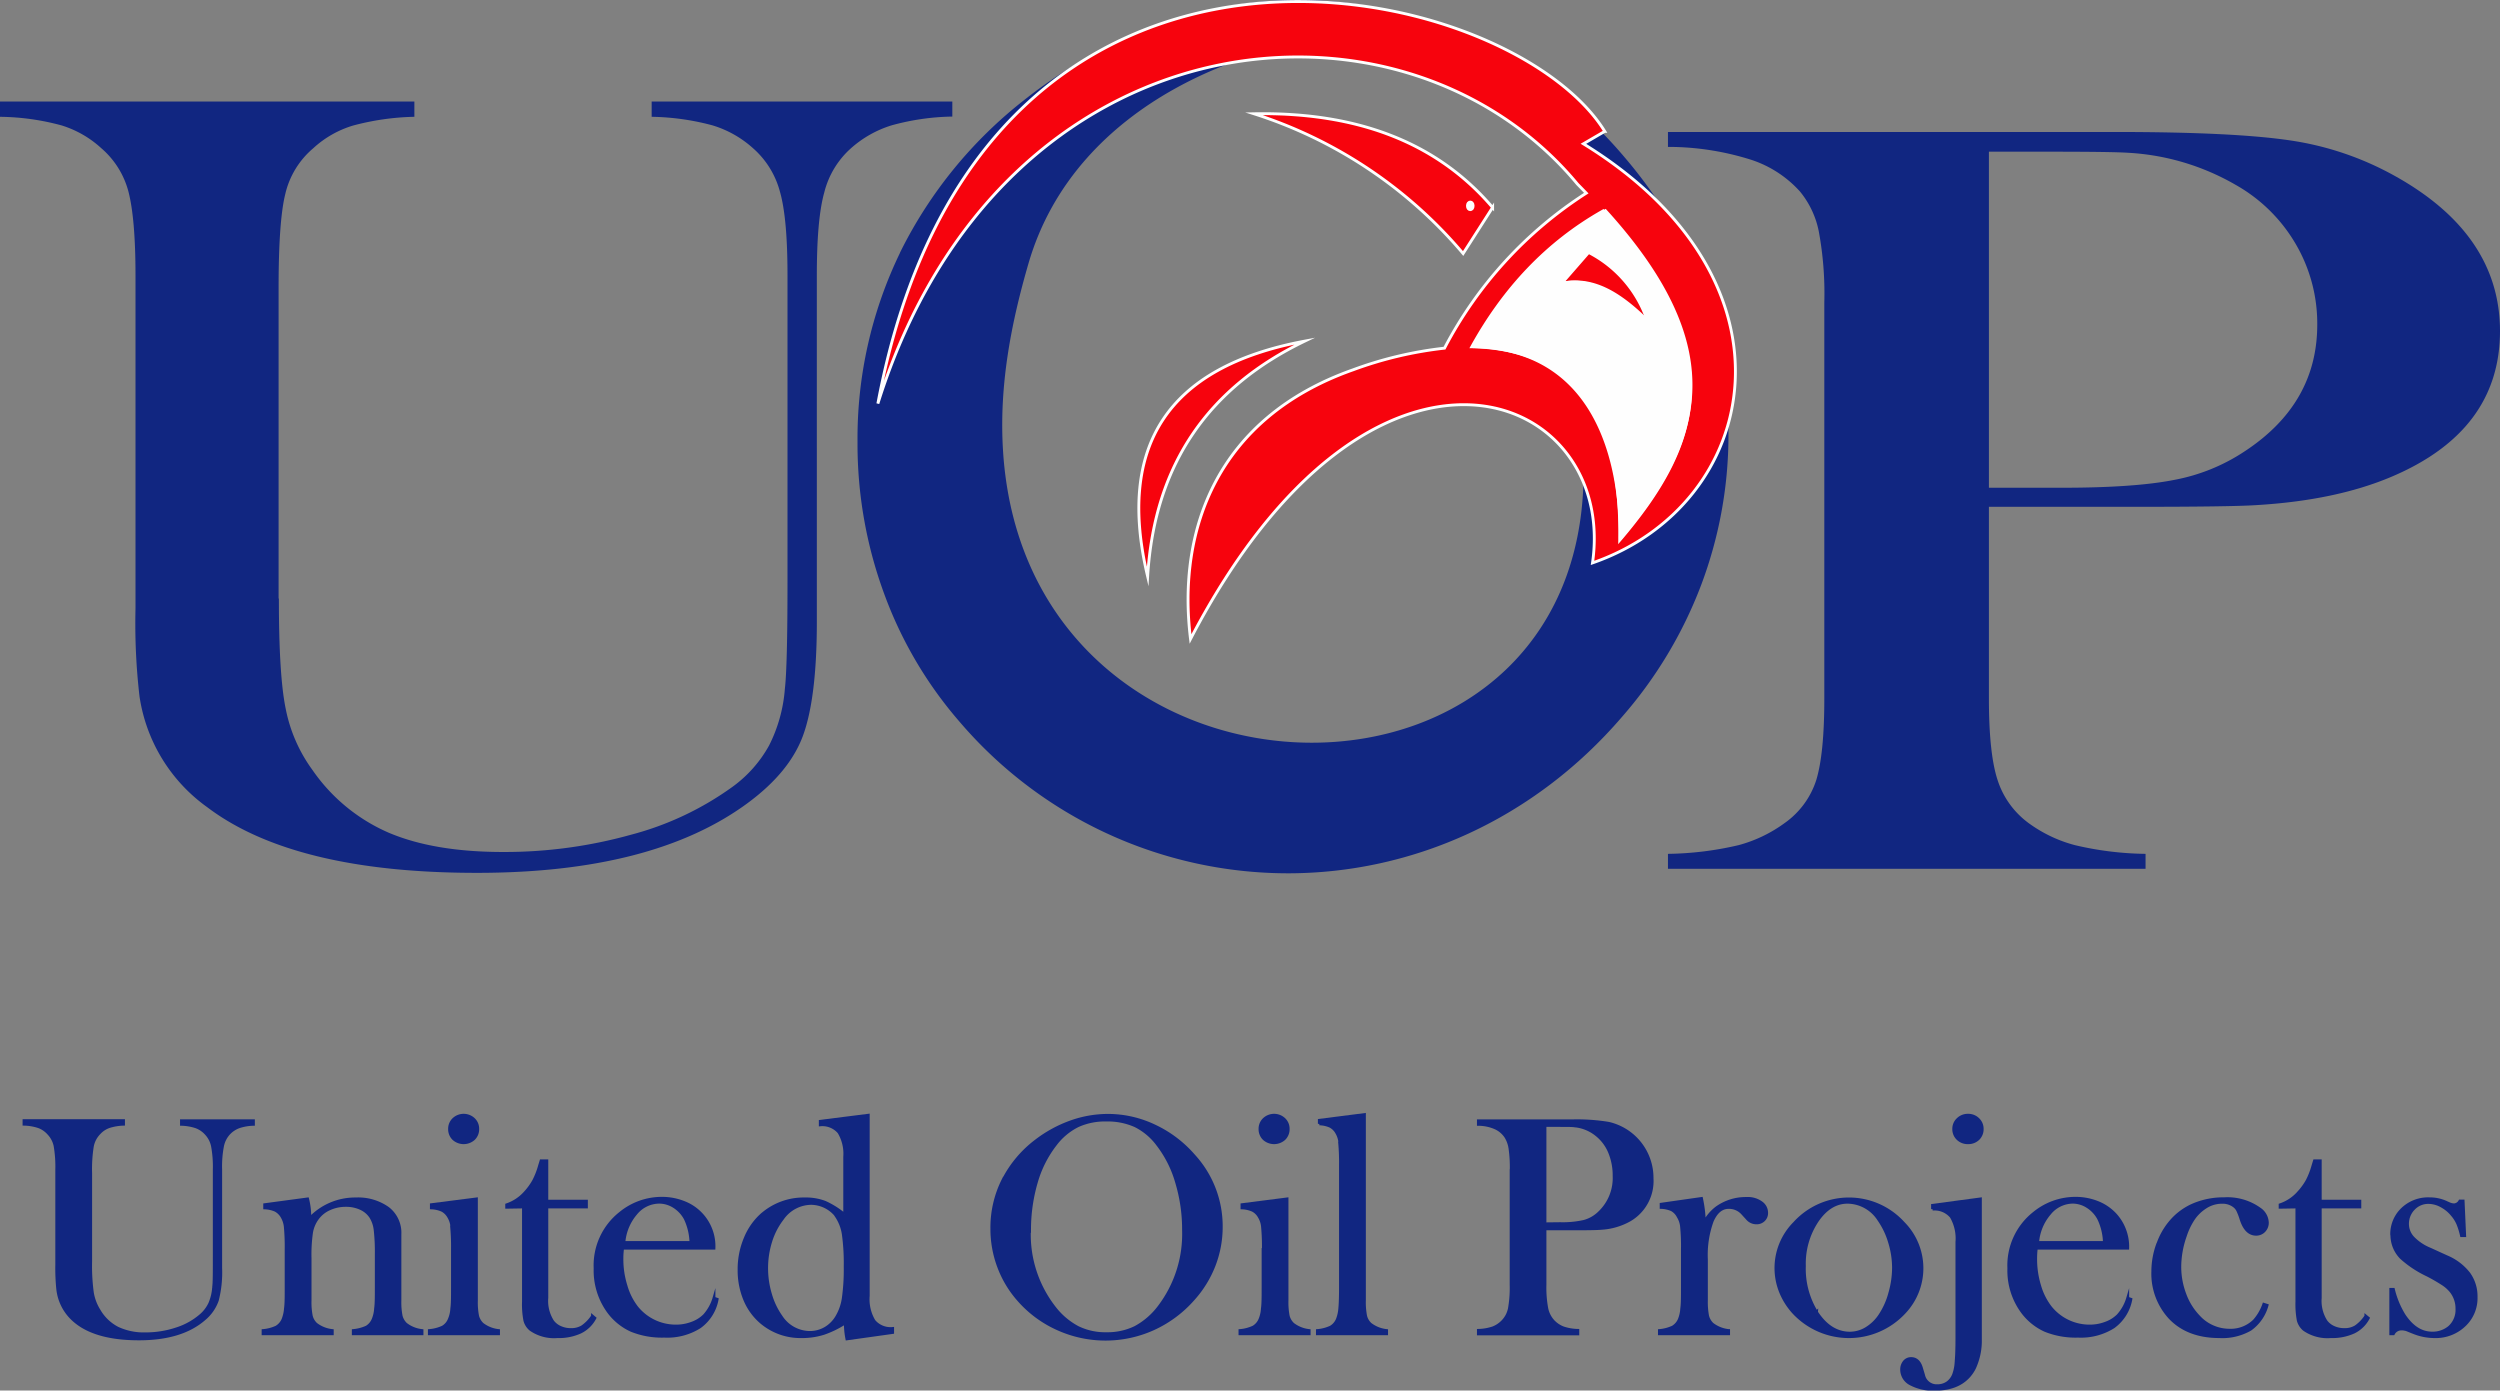 <svg id="Layer_1" data-name="Layer 1" xmlns="http://www.w3.org/2000/svg" viewBox="0 0 433.78 241.27"><rect x="0" y="0" width="433.78" height="241.27" fill="#808080" stroke="none"/><defs><style>.cls-1{fill:#112681;stroke:#112681;}.cls-1,.cls-2,.cls-3,.cls-4{stroke-miterlimit:10;stroke-width:0.5px;}.cls-1,.cls-3,.cls-4{fill-rule:evenodd;}.cls-2,.cls-4{fill:#fefefe;}.cls-2,.cls-3,.cls-4{stroke:#fefefe;}.cls-3{fill:#f7030d;}</style></defs><g id="Layer_1-2" data-name="Layer_1"><g id="_1722880161232" data-name=" 1722880161232"><path class="cls-1" d="M61.77,111.44v-54c0-7.74.38-13.21,1.18-16.4a15,15,0,0,1,4.9-8,17.94,17.94,0,0,1,7-4,44.78,44.78,0,0,1,10.48-1.53V25.36H13.93v2.15A42.46,42.46,0,0,1,24.4,29a18.25,18.25,0,0,1,7,4,15.16,15.16,0,0,1,4.82,7.72c.8,3.12,1.22,7.94,1.22,14.51v57.87a109.88,109.88,0,0,0,.69,15.16,28.56,28.56,0,0,0,11.63,19.07q15,11.37,46.69,11.36,30.4,0,46.73-12c4.78-3.51,8-7.35,9.57-11.58s2.41-10.81,2.41-19.69V55.27c0-6.51.42-11.32,1.3-14.45A15.42,15.42,0,0,1,161.2,33a19.3,19.3,0,0,1,7.11-4,42.16,42.16,0,0,1,10.36-1.53V25.36H127v2.15A43.33,43.33,0,0,1,137.37,29a18.69,18.69,0,0,1,7.11,4,15.46,15.46,0,0,1,4.78,7.72c.89,3.12,1.31,8,1.31,14.51v53.31q0,14.6-.46,18.52a26.33,26.33,0,0,1-2.76,9.89,22.18,22.18,0,0,1-6.42,7.26,53.35,53.35,0,0,1-17.71,8.36,81.76,81.76,0,0,1-22.25,3q-12.06,0-20-3.39a31.34,31.34,0,0,1-13.27-10.93A26.93,26.93,0,0,1,63,130.48c-.8-3.9-1.18-10.25-1.18-19Z" transform="translate(-13.68 -7.49)"/><path class="cls-1" d="M170.09,51.42a73.64,73.64,0,0,0-7.37,32.82,75,75,0,0,0,4.54,26,70.73,70.73,0,0,0,13.08,22.29,74.74,74.74,0,0,0,56.78,26.24c21.62,0,42.61-9.39,57.76-27a75,75,0,0,0,13.74-22.87,73.49,73.49,0,0,0,4.72-26q0-26.91-18-48a79,79,0,0,0-25.81-20.06,69.69,69.69,0,0,0-30.55-7.11,71.06,71.06,0,0,0-24.58,4.49A82.5,82.5,0,0,0,191.6,25a76.47,76.47,0,0,0-21.51,26.39Zm17.38,34.33c-.73-11.55,1.48-22.47,4.41-32.57C200.16,24.59,231.71,14,249.75,13.5s36.42,13.09,46.08,40.73c3.46,9.88-8.06,17.64-7.25,31.12,4.14,68.71-96.87,67.85-101.11.4Z" transform="translate(-13.68 -7.49)"/><path class="cls-1" d="M330.47,60v68.74c0,6.42-.48,11.13-1.41,14.18a14.78,14.78,0,0,1-5.56,7.57,24.37,24.37,0,0,1-8.07,3.88,56.87,56.87,0,0,1-12.09,1.52v2.1h82.37v-2.1a56.07,56.07,0,0,1-12.09-1.52,24.16,24.16,0,0,1-8.12-3.88,15.14,15.14,0,0,1-5.47-7.63c-1-3.06-1.5-7.79-1.5-14.12V95.18h25.33c11.2,0,18.26-.1,21.22-.29q13.83-.81,23.51-4.93,18.6-7.9,18.62-25,0-16.74-18.31-26.83a52.75,52.75,0,0,0-17.69-6q-9.66-1.47-30-1.49H303.34v2.1h.88A48.09,48.09,0,0,1,317.68,35a19.82,19.82,0,0,1,8.51,5.56,15.93,15.93,0,0,1,3.31,7A59.31,59.31,0,0,1,330.47,60Zm28.06,32.37V33.56h10.85c7.11,0,11.61.06,13.59.19a42.07,42.07,0,0,1,18.75,5.6,28.15,28.15,0,0,1,10.55,10.42A27.53,27.53,0,0,1,416,63.83Q416,77.66,403.31,86A33.17,33.17,0,0,1,391,91q-6.94,1.38-19.77,1.37Z" transform="translate(-13.68 -7.49)"/><ellipse class="cls-2" cx="253.78" cy="37.03" rx="0.92" ry="1.01"/><path class="cls-3" d="M292.13,30.29C275.47,3.35,183.71-17.07,166,77.52c21.37-68.19,91-74.68,121.37-38.11L288.92,41a71,71,0,0,0-24.6,26.9,67.11,67.11,0,0,0-15.9,3.77c-23.47,8.3-30.52,27.65-28.17,46.69C251.83,57.76,294.36,75,290,105.16c29.09-10.09,37.39-48.75-1.58-72.72l3.69-2.15Zm-3,20.88-4.82,5.53c5.86-1.28,10.72,2.29,15.36,6.91A20.73,20.73,0,0,0,289.09,51.17ZM272.67,43.5c-9.8-11.5-23.82-16.59-41.41-16.27a78.91,78.91,0,0,1,36.29,24.25q2.56-4,5.12-8Zm-32.6,23.18c-23.95,4.48-32.62,18.34-27.26,40.83C214,87.73,223.66,74.59,240.07,66.68Zm51.8-22.61c22.51,24.79,16.84,40.73,2.85,57.15.33-19.27-6.14-33.13-25.66-33.56C274.58,57.68,282,49.63,291.87,44.07Z" transform="translate(-13.68 -7.49)"/><path class="cls-4" d="M269.43,67.63c27.6.61,25.2,33.4,25.41,33.29,13.73-16.31,19.72-32.3-2.6-56.88C282.38,49.6,275,57.64,269.43,67.63ZM300,63.57c-4.64-4.61-9.5-8.19-15.36-6.9l4.82-5.53A20.71,20.71,0,0,1,300,63.57Z" transform="translate(-13.68 -7.49)"/><ellipse class="cls-2" cx="255.11" cy="35.72" rx="0.49" ry="0.66"/></g><path class="cls-1" d="M29.41,226.38V211.05a24.94,24.94,0,0,1,.29-4.66,4.4,4.4,0,0,1,1.18-2.27,4.13,4.13,0,0,1,1.7-1.14,9,9,0,0,1,2.53-.43v-.61H17.85v.61a8.58,8.58,0,0,1,2.53.43,4.23,4.23,0,0,1,1.69,1.14,4.43,4.43,0,0,1,1.17,2.19,21.39,21.39,0,0,1,.29,4.12v16.43a36.48,36.48,0,0,0,.17,4.3,8.41,8.41,0,0,0,2.81,5.42q3.63,3.22,11.28,3.22,7.35,0,11.29-3.41a7.43,7.43,0,0,0,2.31-3.29,19.61,19.61,0,0,0,.58-5.59V210.43a18.61,18.61,0,0,1,.32-4.1,4.54,4.54,0,0,1,1.14-2.21A4.47,4.47,0,0,1,55.15,203a8.55,8.55,0,0,1,2.5-.43v-.61H45.17v.61a8.84,8.84,0,0,1,2.51.43,4.36,4.36,0,0,1,1.71,1.14,4.46,4.46,0,0,1,1.16,2.19,19.62,19.62,0,0,1,.31,4.12v15.13c0,2.77,0,4.52-.11,5.26a8.54,8.54,0,0,1-.66,2.81,6.12,6.12,0,0,1-1.56,2.06,12,12,0,0,1-4.27,2.37,16.93,16.93,0,0,1-5.38.85,10.69,10.69,0,0,1-4.82-1,7.92,7.92,0,0,1-3.21-3.1,8.27,8.27,0,0,1-1.15-3.07,34.39,34.39,0,0,1-.29-5.4Z" transform="translate(-13.68 -7.49)"/><path class="cls-1" d="M78,218.63a5.37,5.37,0,0,1,.77,2.22,34.13,34.13,0,0,1,.2,4.33v5.73c0,1.57,0,2.78-.12,3.62a5.84,5.84,0,0,1-.42,1.88,2.78,2.78,0,0,1-1.13,1.34,7.16,7.16,0,0,1-2.32.61v.55H86.9v-.55a5.49,5.49,0,0,1-2.78-1.11,2.89,2.89,0,0,1-.84-1.42,12.34,12.34,0,0,1-.21-2.69V221.68A5.37,5.37,0,0,0,81,217.14a8.92,8.92,0,0,0-5.57-1.62,10.85,10.85,0,0,0-8,3.38v-.43a12.77,12.77,0,0,0-.38-2.95l-7.44,1v.55a5.12,5.12,0,0,1,1.87.42,2.91,2.91,0,0,1,1.12,1.09,4.29,4.29,0,0,1,.59,1.82,37.15,37.15,0,0,1,.14,3.89v6.64c0,1.58,0,2.79-.12,3.62a6.27,6.27,0,0,1-.42,1.87,2.82,2.82,0,0,1-1.14,1.33,6.84,6.84,0,0,1-2.32.61v.55h12v-.55a5.57,5.57,0,0,1-2.8-1.11,2.82,2.82,0,0,1-.84-1.42,12.4,12.4,0,0,1-.21-2.69l0-2v-5.3a26.82,26.82,0,0,1,.26-4.54,5.69,5.69,0,0,1,1.06-2.44,5.15,5.15,0,0,1,2.07-1.63,6.66,6.66,0,0,1,2.82-.59,6,6,0,0,1,2.57.53A4.13,4.13,0,0,1,78,218.63Z" transform="translate(-13.68 -7.49)"/><path class="cls-1" d="M92.05,220.4a37.15,37.15,0,0,1,.14,3.89v6.64c0,1.58,0,2.79-.12,3.62a5.42,5.42,0,0,1-.43,1.87,2.7,2.7,0,0,1-1.13,1.33,6.84,6.84,0,0,1-2.33.61v.55h12v-.55a5.53,5.53,0,0,1-2.79-1.11,2.9,2.9,0,0,1-.84-1.41,12.29,12.29,0,0,1-.21-2.68l0-2V215.52l-7.81,1v.55a5,5,0,0,1,1.86.42,2.84,2.84,0,0,1,1.12,1.09,4.16,4.16,0,0,1,.59,1.82Z" transform="translate(-13.68 -7.49)"/><path class="cls-1" d="M92.38,205.09a2.62,2.62,0,0,0,3.5,0,2.31,2.31,0,0,0,.69-1.71,2.26,2.26,0,0,0-.7-1.69,2.54,2.54,0,0,0-3.48,0,2.26,2.26,0,0,0-.7,1.69,2.31,2.31,0,0,0,.69,1.71Z" transform="translate(-13.68 -7.49)"/><path class="cls-1" d="M104.51,216.91v16.43a14.74,14.74,0,0,0,.24,3.26,3,3,0,0,0,1,1.57,7.11,7.11,0,0,0,4.65,1.24,9,9,0,0,0,4-.79,5.6,5.6,0,0,0,2.49-2.42l-.4-.34a6.89,6.89,0,0,1-1.78,1.83,3.68,3.68,0,0,1-2,.5,4.3,4.3,0,0,1-1.8-.38,3.33,3.33,0,0,1-1.35-1.06,6.56,6.56,0,0,1-1-4.06V216.91h6.87v-1h-6.87v-7h-1l-.27.89a13.52,13.52,0,0,1-1,2.56,10.68,10.68,0,0,1-1.44,2,7.51,7.51,0,0,1-3.25,2.18v.42Z" transform="translate(-13.68 -7.49)"/><path class="cls-1" d="M121.3,218a11.53,11.53,0,0,0-4.36,9.56,12.17,12.17,0,0,0,2.3,7.52,10.13,10.13,0,0,0,4,3.25,14.1,14.1,0,0,0,5.71,1,10.52,10.52,0,0,0,6.16-1.61,7.54,7.54,0,0,0,3-4.79l-.55-.19a7.71,7.71,0,0,1-1.67,3,5.93,5.93,0,0,1-2.18,1.35,7.77,7.77,0,0,1-2.77.49,8.7,8.7,0,0,1-6.78-3.25,11.11,11.11,0,0,1-1.87-3.74,15.34,15.34,0,0,1-.7-4.61c0-.4,0-1,.12-1.92h15.85a8.14,8.14,0,0,0-5.09-7.88,10.33,10.33,0,0,0-4-.77A11.34,11.34,0,0,0,121.3,218Zm12.27,5.08H121.93a8.77,8.77,0,0,1,2.06-5,5.27,5.27,0,0,1,4.06-2,4.83,4.83,0,0,1,2.59.77,5.64,5.64,0,0,1,1.94,2.08A10.32,10.32,0,0,1,133.57,223.11Z" transform="translate(-13.68 -7.49)"/><path class="cls-1" d="M158.8,218.51A7.67,7.67,0,0,1,160,221.6a36.83,36.83,0,0,1,.33,5.65,35.91,35.91,0,0,1-.33,5.52,8.75,8.75,0,0,1-1.13,3.21,5.63,5.63,0,0,1-2,2,5.32,5.32,0,0,1-2.67.71,6,6,0,0,1-5-2.77,12.79,12.79,0,0,1-1.83-3.84,15.68,15.68,0,0,1-.67-4.56,15.45,15.45,0,0,1,.71-4.64,12.36,12.36,0,0,1,2-3.88,6.16,6.16,0,0,1,5-2.71,5.67,5.67,0,0,1,4.48,2.27ZM146,218.12a11.12,11.12,0,0,0-3,4.21,13.85,13.85,0,0,0-1.08,5.51,13.23,13.23,0,0,0,1,5.17,10.39,10.39,0,0,0,2.87,3.94,10.54,10.54,0,0,0,7,2.46,12.39,12.39,0,0,0,3.8-.56,16.73,16.73,0,0,0,3.77-1.85,13.93,13.93,0,0,0,.27,2.8l7.93-1.11V238a3.75,3.75,0,0,1-3.23-1.31,7.31,7.31,0,0,1-1-4.35V201l-8.32,1.05v.61a3.78,3.78,0,0,1,3.24,1.3,7.19,7.19,0,0,1,1,4.25v10.06a14.58,14.58,0,0,0-3.41-2.16,9.26,9.26,0,0,0-3.52-.59,11,11,0,0,0-7.31,2.6Z" transform="translate(-13.68 -7.49)"/><path class="cls-1" d="M187.73,212.22a18.44,18.44,0,0,0-1.95,8.44,18.66,18.66,0,0,0,1.2,6.67,18.27,18.27,0,0,0,3.45,5.73,19.66,19.66,0,0,0,6.78,5,20.14,20.14,0,0,0,16.58,0,20.47,20.47,0,0,0,6.91-5.12,19,19,0,0,0,3.63-5.87,18.46,18.46,0,0,0,1.25-6.69A18.13,18.13,0,0,0,220.81,208a20.55,20.55,0,0,0-6.82-5.15,18.79,18.79,0,0,0-8.07-1.83,19.16,19.16,0,0,0-6.5,1.15,22.07,22.07,0,0,0-6,3.29,19.76,19.76,0,0,0-5.68,6.78Zm4.59,8.83a29.41,29.41,0,0,1,1.16-8.38,19.37,19.37,0,0,1,3.31-6.58,11.05,11.05,0,0,1,3.89-3.26,11.39,11.39,0,0,1,5-1,11.69,11.69,0,0,1,5,1,10.91,10.91,0,0,1,3.86,3.25,19.52,19.52,0,0,1,3.31,6.59,28.25,28.25,0,0,1,1.19,8.26,20.89,20.89,0,0,1-4.28,13.36,12.73,12.73,0,0,1-4.11,3.53,11,11,0,0,1-5,1.08,10.8,10.8,0,0,1-5-1.1,12.61,12.61,0,0,1-4.08-3.51,20.6,20.6,0,0,1-4.28-13.25Z" transform="translate(-13.68 -7.49)"/><path class="cls-1" d="M232.84,224.29v6.64c0,1.58,0,2.79-.12,3.62a5.7,5.7,0,0,1-.42,1.87,2.77,2.77,0,0,1-1.14,1.33,6.84,6.84,0,0,1-2.33.61v.55h12v-.55a5.57,5.57,0,0,1-2.79-1.11,2.9,2.9,0,0,1-.84-1.41,12.29,12.29,0,0,1-.21-2.68l0-2V215.52l-7.81,1v.55a5,5,0,0,1,1.86.42,2.78,2.78,0,0,1,1.12,1.09,4,4,0,0,1,.59,1.82,37.15,37.15,0,0,1,.14,3.89Z" transform="translate(-13.68 -7.49)"/><path class="cls-1" d="M233,205.09a2.62,2.62,0,0,0,3.5,0,2.31,2.31,0,0,0,.69-1.71,2.26,2.26,0,0,0-.7-1.69,2.54,2.54,0,0,0-3.48,0,2.26,2.26,0,0,0-.7,1.69A2.31,2.31,0,0,0,233,205.09Z" transform="translate(-13.68 -7.49)"/><path class="cls-1" d="M246.13,205.82a37.33,37.33,0,0,1,.14,3.88v21.2q0,2.39-.12,3.63a6.43,6.43,0,0,1-.42,1.89,2.82,2.82,0,0,1-1.14,1.33,6.84,6.84,0,0,1-2.32.61v.55h12v-.55a5.57,5.57,0,0,1-2.8-1.11,2.82,2.82,0,0,1-.84-1.42,12.34,12.34,0,0,1-.21-2.69l0-2.06v-30.2l-7.82,1v.61a5.1,5.1,0,0,1,1.87.41,2.74,2.74,0,0,1,1.12,1.08,4.29,4.29,0,0,1,.59,1.84Z" transform="translate(-13.68 -7.49)"/><path class="cls-1" d="M275.88,210.44v20a20.36,20.36,0,0,1-.3,4.12,4.45,4.45,0,0,1-1.16,2.2,4.74,4.74,0,0,1-1.69,1.13,8.61,8.61,0,0,1-2.53.44v.61h17.25v-.61a8.5,8.5,0,0,1-2.54-.44,4.69,4.69,0,0,1-1.7-1.13,4.63,4.63,0,0,1-1.14-2.21,19.49,19.49,0,0,1-.32-4.11v-9.73h5.31q3.51,0,4.44-.09a11.43,11.43,0,0,0,4.93-1.43,7.83,7.83,0,0,0,3.9-7.26,9.71,9.71,0,0,0-7.54-9.53,33.84,33.84,0,0,0-6.3-.43H270.2v.61h.18a7.34,7.34,0,0,1,2.82.64A4.29,4.29,0,0,1,275,204.8a5.31,5.31,0,0,1,.69,2,23.55,23.55,0,0,1,.21,3.6Zm5.87,9.4V202.77H284c1.49,0,2.43,0,2.84.06a7.14,7.14,0,0,1,3.93,1.62,7.5,7.5,0,0,1,2.21,3,10.46,10.46,0,0,1,.77,4.09,8.26,8.26,0,0,1-2.65,6.43,6,6,0,0,1-2.58,1.45,16.94,16.94,0,0,1-4.14.39Z" transform="translate(-13.68 -7.49)"/><path class="cls-1" d="M304.87,218.58a4,4,0,0,1,.59,1.82,34.5,34.5,0,0,1,.14,3.89v6.64c0,1.58,0,2.79-.12,3.62a6,6,0,0,1-.41,1.87,2.82,2.82,0,0,1-1.14,1.33,6.91,6.91,0,0,1-2.32.61v.55h12v-.55a5.61,5.61,0,0,1-2.8-1.11,2.89,2.89,0,0,1-.84-1.42,13,13,0,0,1-.21-2.69l0-2.06V226a17.23,17.23,0,0,1,1-6.63c.69-1.59,1.64-2.38,2.87-2.38a3.15,3.15,0,0,1,2.36,1l.84.92a2.08,2.08,0,0,0,1.6.76,1.73,1.73,0,0,0,1.28-.49,1.65,1.65,0,0,0,.5-1.24,2.13,2.13,0,0,0-.84-1.71,4,4,0,0,0-2.68-.79,8.66,8.66,0,0,0-5.12,1.59,7.59,7.59,0,0,0-2.17,2.56,21.94,21.94,0,0,0-.49-4.15l-7,1v.55a5,5,0,0,1,1.86.42A2.78,2.78,0,0,1,304.87,218.58Z" transform="translate(-13.68 -7.49)"/><path class="cls-1" d="M325.07,219.69a11.07,11.07,0,0,0-2.45,11.93,12,12,0,0,0,2.29,3.63,13.11,13.11,0,0,0,19.16,0,11.15,11.15,0,0,0-.15-15.56,12.74,12.74,0,0,0-18.85,0Zm3.8,15.47a14.34,14.34,0,0,1-2.11-8,13.36,13.36,0,0,1,2.24-7.85c1.47-2.15,3.23-3.22,5.26-3.22a6.53,6.53,0,0,1,5.43,3.05,13.37,13.37,0,0,1,1.85,3.87,15.23,15.23,0,0,1,.69,4.47,16.19,16.19,0,0,1-.65,4.41,13,13,0,0,1-1.7,3.8A7.51,7.51,0,0,1,337.5,238a5.52,5.52,0,0,1-2.83.81c-2.28,0-4.22-1.21-5.8-3.64Z" transform="translate(-13.68 -7.49)"/><path class="cls-1" d="M353.23,223V239.8c0,1.66-.05,3-.14,4a7.46,7.46,0,0,1-.43,2.19,3.11,3.11,0,0,1-1.12,1.45,3,3,0,0,1-1.7.49,2.32,2.32,0,0,1-2.4-1.83l-.39-1.31c-.31-1-.89-1.57-1.76-1.57a1.5,1.5,0,0,0-1.19.55,2.09,2.09,0,0,0-.46,1.38,2.79,2.79,0,0,0,1.56,2.47,8.2,8.2,0,0,0,4.2.92c3.29,0,5.58-1.21,6.84-3.61a11.32,11.32,0,0,0,1.06-4.53c0-.51,0-2,0-4.33V215.52L349,216.63v.66a3.77,3.77,0,0,1,3.25,1.32A7.5,7.5,0,0,1,353.23,223Z" transform="translate(-13.68 -7.49)"/><path class="cls-1" d="M355.16,205.76a2.45,2.45,0,0,0,1.76-.67,2.31,2.31,0,0,0,.69-1.71,2.27,2.27,0,0,0-.71-1.69,2.41,2.41,0,0,0-1.74-.69,2.45,2.45,0,0,0-1.76.69,2.25,2.25,0,0,0-.72,1.69,2.29,2.29,0,0,0,.71,1.71,2.45,2.45,0,0,0,1.77.67Z" transform="translate(-13.68 -7.49)"/><path class="cls-1" d="M366.6,218a11.53,11.53,0,0,0-4.36,9.56,12.1,12.1,0,0,0,2.3,7.52,10.13,10.13,0,0,0,4,3.25,14.1,14.1,0,0,0,5.71,1,10.55,10.55,0,0,0,6.16-1.61,7.58,7.58,0,0,0,3-4.79l-.55-.19a7.71,7.71,0,0,1-1.68,3,5.85,5.85,0,0,1-2.18,1.35,7.71,7.71,0,0,1-2.76.49,8.7,8.7,0,0,1-6.78-3.25,11.12,11.12,0,0,1-1.88-3.74,15.65,15.65,0,0,1-.69-4.61c0-.4,0-1,.11-1.92h15.86a8.28,8.28,0,0,0-2-5.66,8.37,8.37,0,0,0-3.11-2.22,10.34,10.34,0,0,0-4-.77A11.33,11.33,0,0,0,366.6,218Zm12.27,5.08H367.23a8.7,8.7,0,0,1,2.06-5,5.25,5.25,0,0,1,4-2,4.78,4.78,0,0,1,2.59.77,5.56,5.56,0,0,1,1.94,2.08,10.14,10.14,0,0,1,1,4.13Z" transform="translate(-13.68 -7.49)"/><path class="cls-1" d="M388.06,223.39a13.81,13.81,0,0,0-.84,4.71,11.26,11.26,0,0,0,3,8.07q3.11,3.24,8.57,3.24a9.75,9.75,0,0,0,5.36-1.27,7.6,7.6,0,0,0,2.89-4.16l-.56-.18a8.45,8.45,0,0,1-1.64,2.83,5.83,5.83,0,0,1-4.29,1.67,7.25,7.25,0,0,1-5.44-2.44,11,11,0,0,1-2.35-3.84,13.39,13.39,0,0,1-.86-4.71,16.35,16.35,0,0,1,.95-5.36,12.09,12.09,0,0,1,1.44-3,7.27,7.27,0,0,1,2-1.95,5.24,5.24,0,0,1,2.94-.9,3.29,3.29,0,0,1,2.05.62,2.08,2.08,0,0,1,.66.76,11,11,0,0,1,.61,1.6c.56,1.71,1.42,2.56,2.59,2.56a1.86,1.86,0,0,0,1.39-.58,2,2,0,0,0,.56-1.44,3,3,0,0,0-1.35-2.37,9.59,9.59,0,0,0-6.14-1.76,13.39,13.39,0,0,0-5.23,1,10.76,10.76,0,0,0-4,2.9,12.17,12.17,0,0,0-2.29,4Z" transform="translate(-13.68 -7.49)"/><path class="cls-1" d="M412.22,216.91v16.43a15.4,15.4,0,0,0,.24,3.26,3.12,3.12,0,0,0,1,1.57,7.11,7.11,0,0,0,4.65,1.24,9.07,9.07,0,0,0,4-.79,5.6,5.6,0,0,0,2.49-2.42l-.41-.34a6.74,6.74,0,0,1-1.77,1.83,3.7,3.7,0,0,1-2,.5,4.38,4.38,0,0,1-1.81-.38,3.37,3.37,0,0,1-1.34-1.06,6.56,6.56,0,0,1-1-4.06V216.91h6.87v-1h-6.87v-7h-1l-.27.89a13.52,13.52,0,0,1-1,2.56,10.76,10.76,0,0,1-1.45,2,7.43,7.43,0,0,1-3.24,2.18v.42Z" transform="translate(-13.68 -7.49)"/><path class="cls-1" d="M428.7,221.73a5.65,5.65,0,0,0,1.62,4,18.68,18.68,0,0,0,4.54,3,30.32,30.32,0,0,1,2.76,1.6,6.15,6.15,0,0,1,1.37,1.25,4.79,4.79,0,0,1,1,3,4,4,0,0,1-1.35,3.22,4.48,4.48,0,0,1-2.94,1c-1.86,0-3.47-1-4.86-3.07a15.37,15.37,0,0,1-1.88-4.52h-.45v7.7h.45a1.56,1.56,0,0,1,1.43-.83,2.16,2.16,0,0,1,.62.07c.16,0,.64.23,1.44.54a9.85,9.85,0,0,0,3.62.72,7.2,7.2,0,0,0,5.4-2.16,6.44,6.44,0,0,0,1.84-4.71,6.73,6.73,0,0,0-1.26-4.08,9.52,9.52,0,0,0-3.84-2.91l-2.85-1.3a8.66,8.66,0,0,1-2.95-1.95,3.49,3.49,0,0,1-1-2.39,3.71,3.71,0,0,1,1.06-2.69,3.47,3.47,0,0,1,2.59-1.09,4.66,4.66,0,0,1,2.18.58,6.19,6.19,0,0,1,1.95,1.6,6,6,0,0,1,.95,1.51,12.29,12.29,0,0,1,.64,2.07h.55l-.27-6h-.56a1.24,1.24,0,0,1-1,.66,2.25,2.25,0,0,1-.76-.16l-.91-.4a6.81,6.81,0,0,0-2.58-.49,6.45,6.45,0,0,0-4.95,2,6,6,0,0,0-1.63,4.2Z" transform="translate(-13.68 -7.49)"/></g></svg>